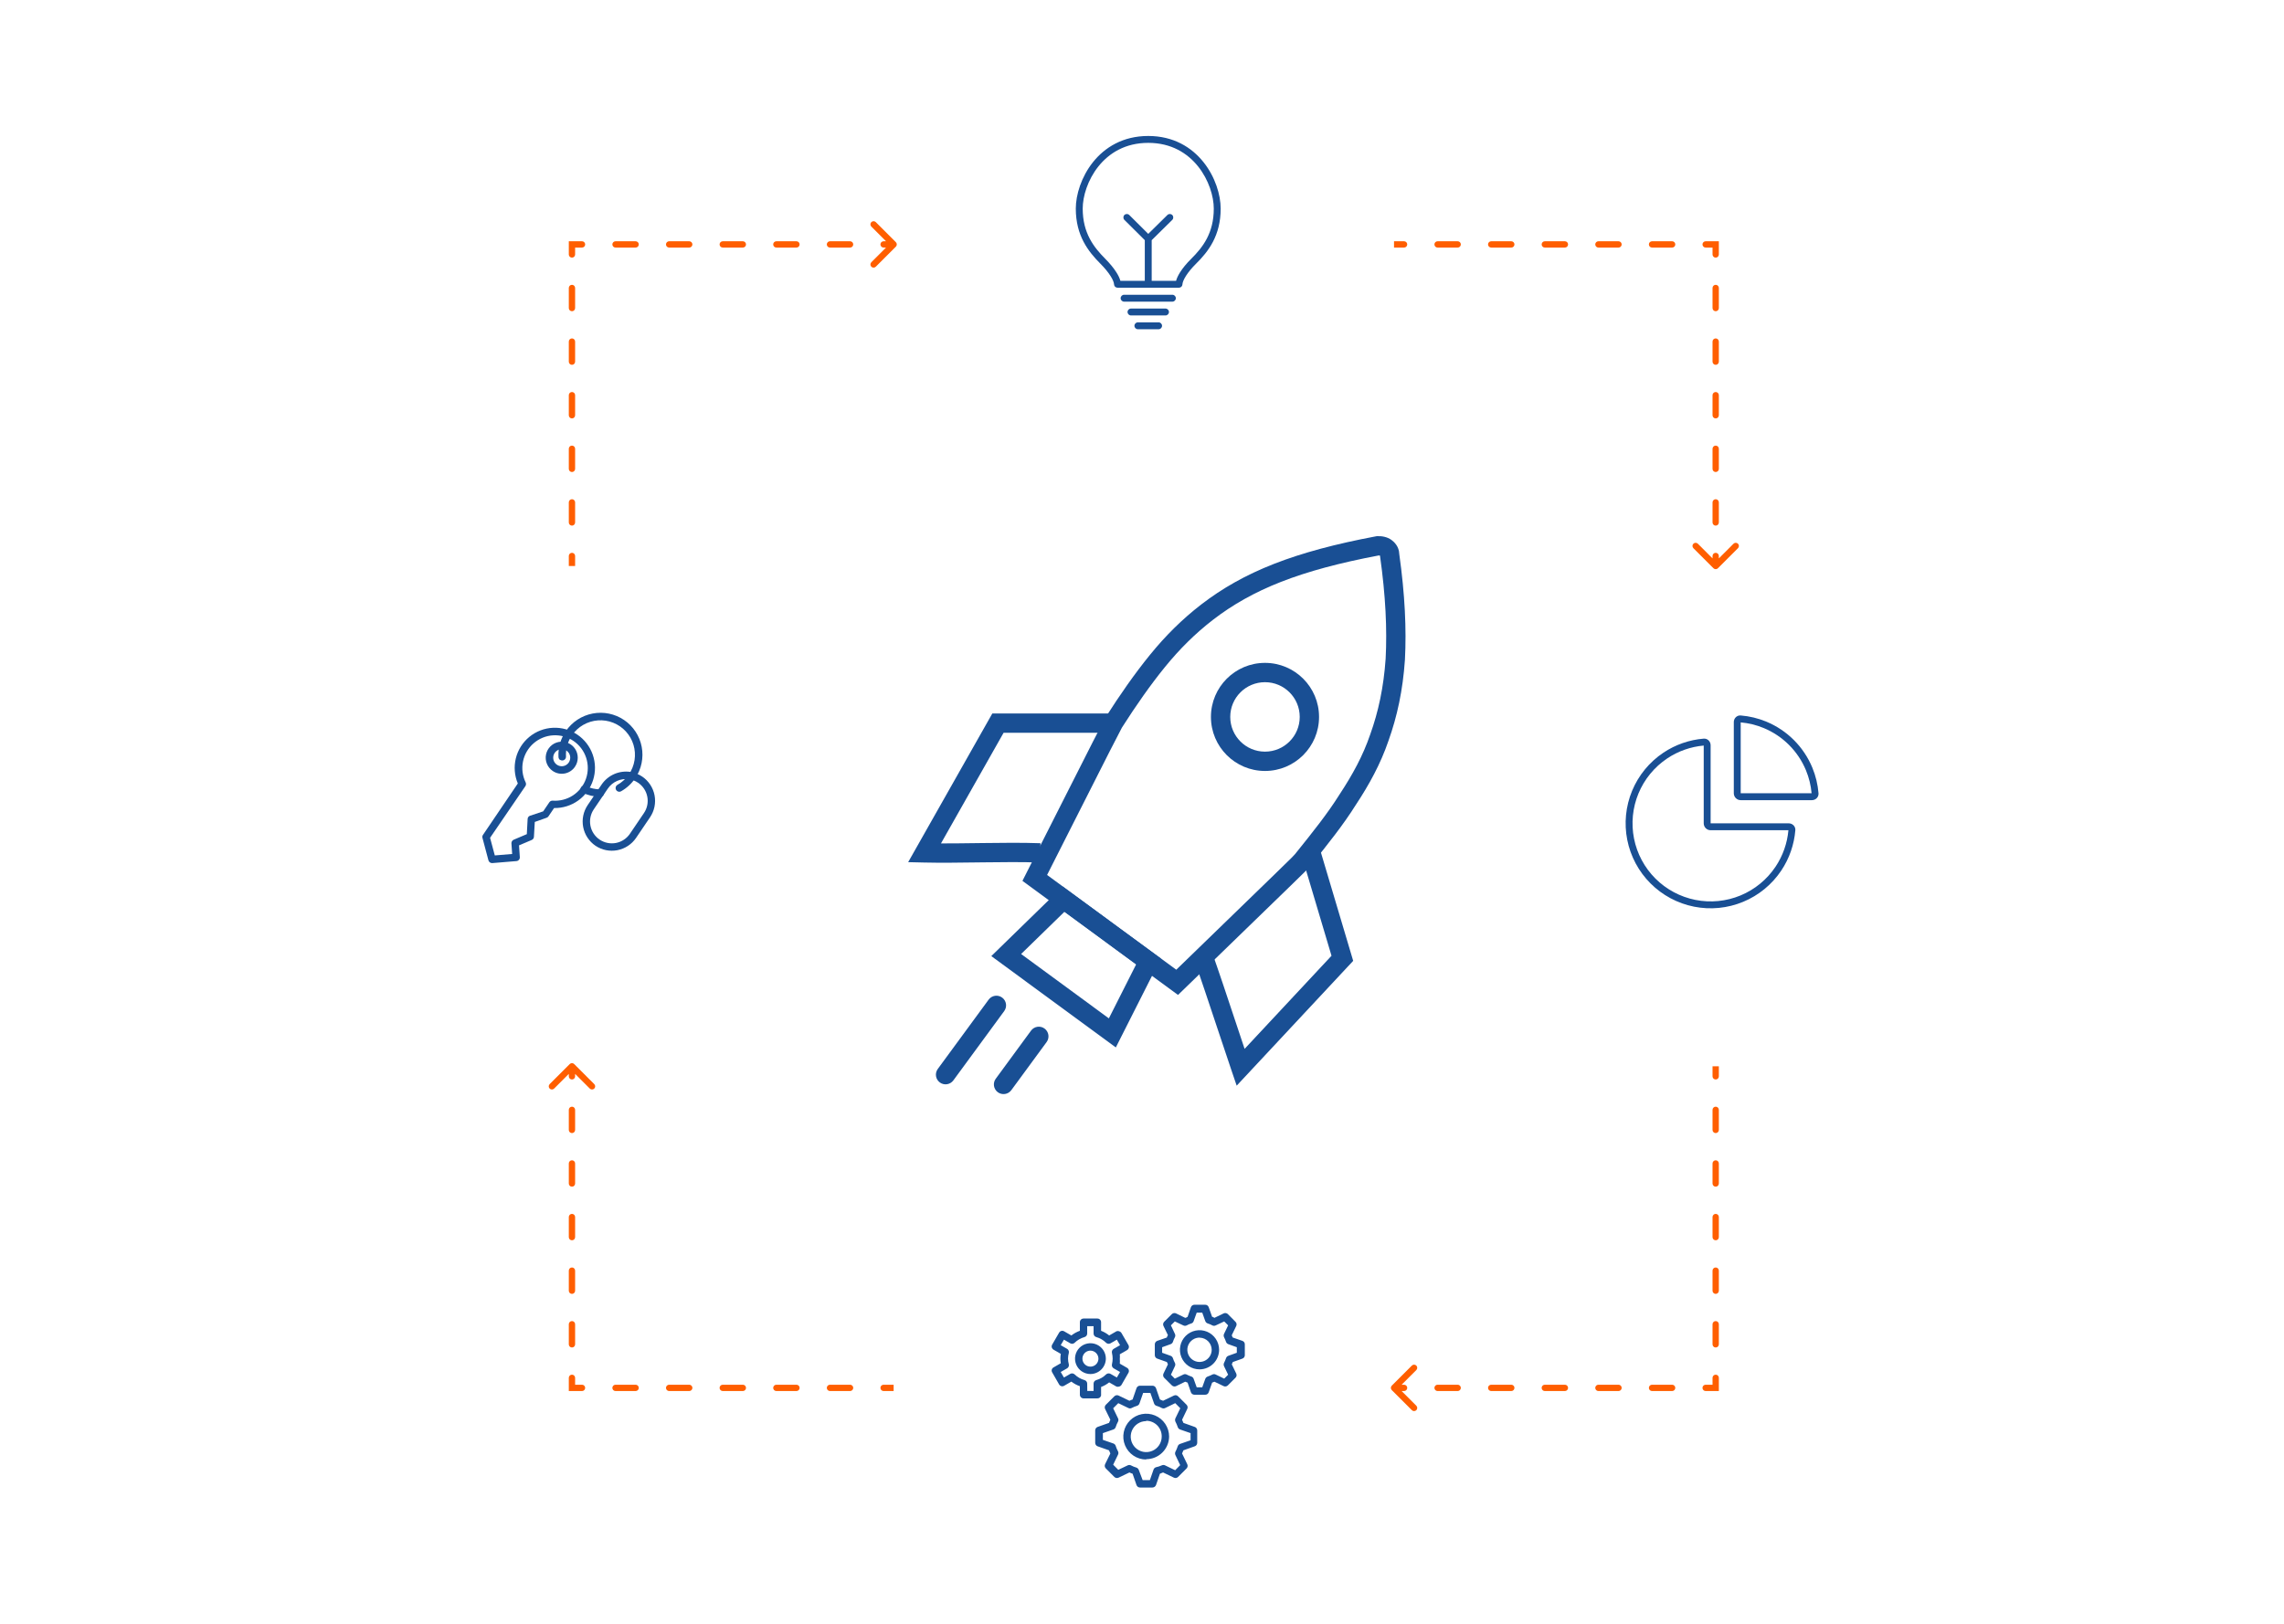 <?xml version="1.0" encoding="UTF-8"?> <svg xmlns="http://www.w3.org/2000/svg" width="225" height="160" viewBox="0 0 225 160" fill="none"><g clip-path="url(#clip0_8543_29209)"><path fill-rule="evenodd" clip-rule="evenodd" d="M104.684 87.355L114.348 94.445L109.922 103.208L97.655 94.209L104.684 87.355ZM104.858 89.843L100.591 94.003L109.236 100.345L111.923 95.026L104.858 89.843Z" fill="#194F94"></path><path fill-rule="evenodd" clip-rule="evenodd" d="M135.67 52.831C136.104 52.808 136.656 52.895 137.078 53.205C137.356 53.408 137.822 53.859 137.841 54.571C138.408 58.622 138.557 61.992 138.402 64.999L138.401 65.014C138.197 68.014 137.635 70.605 136.781 72.99C135.997 75.285 134.878 77.314 133.563 79.307C132.323 81.287 130.794 83.192 129.199 85.178L129.036 85.381L129.012 85.411L128.582 85.865L127.023 87.389L127.02 87.391L116.048 98.036L100.723 86.794L107.626 73.158L108.87 70.746L108.894 70.709C110.34 68.442 111.775 66.383 113.285 64.525C114.807 62.652 116.451 61.018 118.339 59.559C120.399 57.972 122.707 56.655 125.51 55.558C128.307 54.464 131.588 53.59 135.545 52.846L135.607 52.835L135.67 52.831ZM127.694 84.013C129.315 81.994 130.78 80.168 131.955 78.288L131.968 78.268C133.234 76.35 134.267 74.466 134.982 72.369L134.987 72.355C135.781 70.141 136.308 67.723 136.502 64.893C136.65 62.013 136.507 58.748 135.947 54.771L135.944 54.745C135.909 54.737 135.866 54.732 135.821 54.731C131.97 55.458 128.837 56.3 126.204 57.33C123.56 58.365 121.411 59.594 119.502 61.065M127.694 84.013L127.577 84.159L127.226 84.53L125.695 86.025L125.693 86.028L115.877 95.55L103.15 86.214L109.317 74.031L109.32 74.024L110.521 71.696C111.934 69.482 113.32 67.5 114.762 65.725C116.199 63.956 117.739 62.427 119.502 61.065" fill="#194F94"></path><path fill-rule="evenodd" clip-rule="evenodd" d="M131.169 94.176L128.177 84.125L130.001 83.582L133.304 94.677L121.827 106.975L121.315 105.472C120.886 104.215 120.408 102.774 119.914 101.287C119.111 98.872 118.27 96.338 117.543 94.289L119.336 93.653C120.067 95.714 120.924 98.291 121.732 100.725C122.033 101.631 122.328 102.518 122.607 103.35L131.169 94.176Z" fill="#194F94"></path><path fill-rule="evenodd" clip-rule="evenodd" d="M98.864 72.206L109.524 72.204L109.524 70.301L97.754 70.303L89.465 84.952L91.053 84.989C92.664 85.027 94.481 85.003 96.297 84.978C96.451 84.976 96.605 84.974 96.759 84.972C98.739 84.946 100.701 84.927 102.43 84.989L102.499 83.087C100.715 83.023 98.708 83.044 96.734 83.07C96.583 83.072 96.431 83.074 96.28 83.076C95.049 83.092 93.837 83.108 92.696 83.106L98.864 72.206Z" fill="#194F94"></path><path fill-rule="evenodd" clip-rule="evenodd" d="M98.722 98.295C99.146 98.606 99.237 99.201 98.927 99.625L93.916 106.456C93.605 106.879 93.01 106.971 92.586 106.66C92.162 106.349 92.071 105.754 92.381 105.33L97.392 98.499C97.703 98.076 98.298 97.984 98.722 98.295Z" fill="#194F94"></path><path fill-rule="evenodd" clip-rule="evenodd" d="M102.899 101.348C103.323 101.659 103.415 102.254 103.104 102.678L99.627 107.417C99.316 107.841 98.721 107.933 98.297 107.622C97.874 107.311 97.782 106.716 98.093 106.292L101.569 101.553C101.88 101.129 102.476 101.037 102.899 101.348Z" fill="#194F94"></path><path fill-rule="evenodd" clip-rule="evenodd" d="M124.616 74.063C126.506 74.063 128.038 72.531 128.038 70.641C128.038 68.751 126.506 67.219 124.616 67.219C122.726 67.219 121.193 68.751 121.193 70.641C121.193 72.531 122.726 74.063 124.616 74.063ZM124.616 75.966C127.556 75.966 129.941 73.582 129.941 70.641C129.941 67.7 127.556 65.316 124.616 65.316C121.675 65.316 119.291 67.7 119.291 70.641C119.291 73.582 121.675 75.966 124.616 75.966Z" fill="#194F94"></path><path d="M168.795 55.992C168.917 56.113 169.113 56.113 169.235 55.992L171.212 54.015C171.333 53.894 171.333 53.697 171.212 53.575C171.091 53.454 170.894 53.454 170.773 53.575L169.015 55.333L167.258 53.575C167.136 53.454 166.94 53.454 166.818 53.575C166.697 53.697 166.697 53.894 166.818 54.015L168.795 55.992ZM169.015 24.084L169.326 24.084L169.326 23.773L169.015 23.773L169.015 24.084ZM169.326 54.782C169.326 54.61 169.187 54.471 169.015 54.471C168.844 54.471 168.704 54.61 168.704 54.782L169.326 54.782ZM168.704 51.481C168.704 51.653 168.844 51.792 169.015 51.792C169.187 51.792 169.326 51.653 169.326 51.481L168.704 51.481ZM169.326 49.501C169.326 49.329 169.187 49.19 169.015 49.19C168.844 49.19 168.704 49.329 168.704 49.501L169.326 49.501ZM168.704 46.2C168.704 46.371 168.844 46.51 169.015 46.51C169.187 46.51 169.326 46.371 169.326 46.2L168.704 46.2ZM169.326 44.219C169.326 44.047 169.187 43.908 169.015 43.908C168.844 43.908 168.704 44.047 168.704 44.219L169.326 44.219ZM168.704 40.918C168.704 41.09 168.844 41.229 169.015 41.229C169.187 41.229 169.326 41.09 169.326 40.918L168.704 40.918ZM169.326 38.938C169.326 38.766 169.187 38.627 169.015 38.627C168.844 38.627 168.704 38.766 168.704 38.938L169.326 38.938ZM168.704 35.637C168.704 35.808 168.844 35.947 169.015 35.947C169.187 35.947 169.326 35.808 169.326 35.637L168.704 35.637ZM169.326 33.656C169.326 33.485 169.187 33.346 169.015 33.346C168.844 33.346 168.704 33.485 168.704 33.656L169.326 33.656ZM168.704 30.355C168.704 30.527 168.844 30.666 169.015 30.666C169.187 30.666 169.326 30.527 169.326 30.355L168.704 30.355ZM169.326 28.375C169.326 28.203 169.187 28.064 169.015 28.064C168.844 28.064 168.704 28.203 168.704 28.375L169.326 28.375ZM168.704 25.074C168.704 25.246 168.844 25.385 169.015 25.385C169.187 25.385 169.326 25.246 169.326 25.074L168.704 25.074ZM168.025 23.773C167.853 23.773 167.714 23.912 167.714 24.084C167.714 24.255 167.853 24.394 168.025 24.394L168.025 23.773ZM164.724 24.394C164.896 24.394 165.035 24.255 165.035 24.084C165.035 23.912 164.896 23.773 164.724 23.773L164.724 24.394ZM162.743 23.773C162.572 23.773 162.433 23.912 162.433 24.084C162.433 24.255 162.572 24.394 162.743 24.394L162.743 23.773ZM159.443 24.394C159.614 24.394 159.753 24.255 159.753 24.084C159.753 23.912 159.614 23.773 159.443 23.773L159.443 24.394ZM157.462 23.773C157.29 23.773 157.151 23.912 157.151 24.084C157.151 24.255 157.29 24.394 157.462 24.394L157.462 23.773ZM154.161 24.394C154.333 24.394 154.472 24.255 154.472 24.084C154.472 23.912 154.333 23.773 154.161 23.773L154.161 24.394ZM152.181 23.773C152.009 23.773 151.87 23.912 151.87 24.084C151.87 24.255 152.009 24.394 152.181 24.394L152.181 23.773ZM148.88 24.394C149.051 24.394 149.19 24.255 149.19 24.084C149.19 23.912 149.051 23.773 148.88 23.773L148.88 24.394ZM146.899 23.773C146.728 23.773 146.589 23.912 146.589 24.084C146.589 24.255 146.728 24.394 146.899 24.394L146.899 23.773ZM143.598 24.394C143.77 24.394 143.909 24.255 143.909 24.084C143.909 23.912 143.77 23.773 143.598 23.773L143.598 24.394ZM141.618 23.773C141.446 23.773 141.307 23.912 141.307 24.084C141.307 24.255 141.446 24.394 141.618 24.394L141.618 23.773ZM138.317 24.394C138.488 24.394 138.628 24.255 138.628 24.084C138.628 23.912 138.488 23.773 138.317 23.773L138.317 24.394ZM169.326 55.772L169.326 54.782L168.704 54.782L168.704 55.772L169.326 55.772ZM169.326 51.481L169.326 49.501L168.704 49.501L168.704 51.481L169.326 51.481ZM169.326 46.2L169.326 44.219L168.704 44.219L168.704 46.2L169.326 46.2ZM169.326 40.918L169.326 38.938L168.704 38.938L168.704 40.918L169.326 40.918ZM169.326 35.637L169.326 33.656L168.704 33.656L168.704 35.637L169.326 35.637ZM169.326 30.355L169.326 28.375L168.704 28.375L168.704 30.355L169.326 30.355ZM169.326 25.074L169.326 24.084L168.704 24.084L168.704 25.074L169.326 25.074ZM169.015 23.773L168.025 23.773L168.025 24.394L169.015 24.394L169.015 23.773ZM164.724 23.773L162.743 23.773L162.743 24.394L164.724 24.394L164.724 23.773ZM159.443 23.773L157.462 23.773L157.462 24.394L159.443 24.394L159.443 23.773ZM154.161 23.773L152.181 23.773L152.181 24.394L154.161 24.394L154.161 23.773ZM148.88 23.773L146.899 23.773L146.899 24.394L148.88 24.394L148.88 23.773ZM143.598 23.773L141.618 23.773L141.618 24.394L143.598 24.394L143.598 23.773ZM138.317 23.773L137.327 23.773L137.327 24.394L138.317 24.394L138.317 23.773Z" fill="#FF5E00"></path><path d="M137.107 136.534C136.986 136.656 136.986 136.852 137.107 136.974L139.084 138.951C139.205 139.072 139.402 139.072 139.523 138.951C139.645 138.83 139.645 138.633 139.523 138.512L137.766 136.754L139.523 134.997C139.645 134.875 139.645 134.679 139.523 134.557C139.402 134.436 139.205 134.436 139.084 134.557L137.107 136.534ZM169.015 136.754V137.065H169.326V136.754H169.015ZM138.317 137.065C138.489 137.065 138.628 136.926 138.628 136.754C138.628 136.583 138.489 136.443 138.317 136.443V137.065ZM141.618 136.443C141.446 136.443 141.307 136.583 141.307 136.754C141.307 136.926 141.446 137.065 141.618 137.065V136.443ZM143.598 137.065C143.77 137.065 143.909 136.926 143.909 136.754C143.909 136.583 143.77 136.443 143.598 136.443V137.065ZM146.899 136.443C146.728 136.443 146.589 136.583 146.589 136.754C146.589 136.926 146.728 137.065 146.899 137.065V136.443ZM148.88 137.065C149.051 137.065 149.19 136.926 149.19 136.754C149.19 136.583 149.051 136.443 148.88 136.443V137.065ZM152.181 136.443C152.009 136.443 151.87 136.583 151.87 136.754C151.87 136.926 152.009 137.065 152.181 137.065V136.443ZM154.161 137.065C154.333 137.065 154.472 136.926 154.472 136.754C154.472 136.583 154.333 136.443 154.161 136.443V137.065ZM157.462 136.443C157.29 136.443 157.151 136.583 157.151 136.754C157.151 136.926 157.29 137.065 157.462 137.065V136.443ZM159.443 137.065C159.614 137.065 159.753 136.926 159.753 136.754C159.753 136.583 159.614 136.443 159.443 136.443V137.065ZM162.743 136.443C162.572 136.443 162.433 136.583 162.433 136.754C162.433 136.926 162.572 137.065 162.743 137.065V136.443ZM164.724 137.065C164.896 137.065 165.035 136.926 165.035 136.754C165.035 136.583 164.896 136.443 164.724 136.443V137.065ZM168.025 136.443C167.853 136.443 167.714 136.583 167.714 136.754C167.714 136.926 167.853 137.065 168.025 137.065V136.443ZM169.326 135.764C169.326 135.592 169.187 135.453 169.015 135.453C168.844 135.453 168.704 135.592 168.704 135.764H169.326ZM168.704 132.463C168.704 132.635 168.844 132.774 169.015 132.774C169.187 132.774 169.326 132.635 169.326 132.463H168.704ZM169.326 130.482C169.326 130.311 169.187 130.172 169.015 130.172C168.844 130.172 168.704 130.311 168.704 130.482H169.326ZM168.704 127.182C168.704 127.353 168.844 127.492 169.015 127.492C169.187 127.492 169.326 127.353 169.326 127.182H168.704ZM169.326 125.201C169.326 125.029 169.187 124.89 169.015 124.89C168.844 124.89 168.704 125.029 168.704 125.201H169.326ZM168.704 121.9C168.704 122.072 168.844 122.211 169.015 122.211C169.187 122.211 169.326 122.072 169.326 121.9H168.704ZM169.326 119.92C169.326 119.748 169.187 119.609 169.015 119.609C168.844 119.609 168.704 119.748 168.704 119.92H169.326ZM168.704 116.619C168.704 116.79 168.844 116.929 169.015 116.929C169.187 116.929 169.326 116.79 169.326 116.619H168.704ZM169.326 114.638C169.326 114.467 169.187 114.328 169.015 114.328C168.844 114.328 168.704 114.467 168.704 114.638H169.326ZM168.704 111.337C168.704 111.509 168.844 111.648 169.015 111.648C169.187 111.648 169.326 111.509 169.326 111.337H168.704ZM169.326 109.357C169.326 109.185 169.187 109.046 169.015 109.046C168.844 109.046 168.704 109.185 168.704 109.357H169.326ZM168.704 106.056C168.704 106.228 168.844 106.367 169.015 106.367C169.187 106.367 169.326 106.228 169.326 106.056H168.704ZM137.327 137.065H138.317V136.443H137.327V137.065ZM141.618 137.065H143.598V136.443H141.618V137.065ZM146.899 137.065H148.88V136.443H146.899V137.065ZM152.181 137.065H154.161V136.443H152.181V137.065ZM157.462 137.065H159.443V136.443H157.462V137.065ZM162.743 137.065H164.724V136.443H162.743V137.065ZM168.025 137.065H169.015V136.443H168.025V137.065ZM169.326 136.754V135.764H168.704V136.754H169.326ZM169.326 132.463V130.482H168.704V132.463H169.326ZM169.326 127.182V125.201H168.704V127.182H169.326ZM169.326 121.9V119.92H168.704V121.9H169.326ZM169.326 116.619V114.638H168.704V116.619H169.326ZM169.326 111.337V109.357H168.704V111.337H169.326ZM169.326 106.056V105.066H168.704V106.056H169.326Z" fill="#FF5E00"></path><path d="M56.564 104.846C56.443 104.725 56.246 104.725 56.125 104.846L54.148 106.823C54.027 106.944 54.027 107.141 54.148 107.262C54.269 107.384 54.466 107.384 54.587 107.262L56.345 105.505L58.102 107.262C58.224 107.384 58.42 107.384 58.541 107.262C58.663 107.141 58.663 106.944 58.541 106.823L56.564 104.846ZM56.345 136.754L56.034 136.754L56.034 137.065L56.345 137.065L56.345 136.754ZM56.034 106.056C56.034 106.228 56.173 106.367 56.345 106.367C56.516 106.367 56.655 106.228 56.655 106.056L56.034 106.056ZM56.655 109.357C56.655 109.185 56.516 109.046 56.345 109.046C56.173 109.046 56.034 109.185 56.034 109.357L56.655 109.357ZM56.034 111.337C56.034 111.509 56.173 111.648 56.345 111.648C56.516 111.648 56.655 111.509 56.655 111.337L56.034 111.337ZM56.655 114.638C56.655 114.467 56.516 114.328 56.345 114.328C56.173 114.328 56.034 114.467 56.034 114.638L56.655 114.638ZM56.034 116.619C56.034 116.79 56.173 116.929 56.345 116.929C56.516 116.929 56.655 116.79 56.655 116.619L56.034 116.619ZM56.655 119.92C56.655 119.748 56.516 119.609 56.345 119.609C56.173 119.609 56.034 119.748 56.034 119.92L56.655 119.92ZM56.034 121.9C56.034 122.072 56.173 122.211 56.345 122.211C56.516 122.211 56.655 122.072 56.655 121.9L56.034 121.9ZM56.655 125.201C56.655 125.029 56.516 124.89 56.345 124.89C56.173 124.89 56.034 125.029 56.034 125.201L56.655 125.201ZM56.034 127.182C56.034 127.353 56.173 127.492 56.345 127.492C56.516 127.492 56.655 127.353 56.655 127.182L56.034 127.182ZM56.655 130.482C56.655 130.311 56.516 130.172 56.345 130.172C56.173 130.172 56.034 130.311 56.034 130.482L56.655 130.482ZM56.034 132.463C56.034 132.635 56.173 132.774 56.345 132.774C56.516 132.774 56.655 132.635 56.655 132.463L56.034 132.463ZM56.655 135.764C56.655 135.592 56.516 135.453 56.345 135.453C56.173 135.453 56.034 135.592 56.034 135.764L56.655 135.764ZM57.335 137.065C57.507 137.065 57.646 136.926 57.646 136.754C57.646 136.583 57.507 136.443 57.335 136.443L57.335 137.065ZM60.636 136.443C60.464 136.443 60.325 136.583 60.325 136.754C60.325 136.926 60.464 137.065 60.636 137.065L60.636 136.443ZM62.616 137.065C62.788 137.065 62.927 136.926 62.927 136.754C62.927 136.583 62.788 136.443 62.616 136.443L62.616 137.065ZM65.917 136.443C65.746 136.443 65.607 136.583 65.607 136.754C65.607 136.926 65.746 137.065 65.917 137.065L65.917 136.443ZM67.898 137.065C68.069 137.065 68.209 136.926 68.209 136.754C68.209 136.583 68.069 136.443 67.898 136.443L67.898 137.065ZM71.199 136.443C71.027 136.443 70.888 136.583 70.888 136.754C70.888 136.926 71.027 137.065 71.199 137.065L71.199 136.443ZM73.179 137.065C73.351 137.065 73.49 136.926 73.49 136.754C73.49 136.583 73.351 136.443 73.179 136.443L73.179 137.065ZM76.48 136.443C76.308 136.443 76.169 136.583 76.169 136.754C76.169 136.926 76.308 137.065 76.48 137.065L76.48 136.443ZM78.461 137.065C78.632 137.065 78.771 136.926 78.771 136.754C78.771 136.583 78.632 136.443 78.461 136.443L78.461 137.065ZM81.761 136.443C81.59 136.443 81.451 136.583 81.451 136.754C81.451 136.926 81.59 137.065 81.761 137.065L81.761 136.443ZM83.742 137.065C83.914 137.065 84.053 136.926 84.053 136.754C84.053 136.583 83.914 136.443 83.742 136.443L83.742 137.065ZM87.043 136.443C86.871 136.443 86.732 136.583 86.732 136.754C86.732 136.926 86.871 137.065 87.043 137.065L87.043 136.443ZM56.034 105.066L56.034 106.056L56.655 106.056L56.655 105.066L56.034 105.066ZM56.034 109.357L56.034 111.337L56.655 111.337L56.655 109.357L56.034 109.357ZM56.034 114.638L56.034 116.619L56.655 116.619L56.655 114.638L56.034 114.638ZM56.034 119.92L56.034 121.9L56.655 121.9L56.655 119.92L56.034 119.92ZM56.034 125.201L56.034 127.182L56.655 127.182L56.655 125.201L56.034 125.201ZM56.034 130.482L56.034 132.463L56.655 132.463L56.655 130.482L56.034 130.482ZM56.034 135.764L56.034 136.754L56.655 136.754L56.655 135.764L56.034 135.764ZM56.345 137.065L57.335 137.065L57.335 136.443L56.345 136.443L56.345 137.065ZM60.636 137.065L62.616 137.065L62.616 136.443L60.636 136.443L60.636 137.065ZM65.917 137.065L67.898 137.065L67.898 136.443L65.917 136.443L65.917 137.065ZM71.199 137.065L73.179 137.065L73.179 136.443L71.199 136.443L71.199 137.065ZM76.48 137.065L78.461 137.065L78.461 136.443L76.48 136.443L76.48 137.065ZM81.761 137.065L83.742 137.065L83.742 136.443L81.761 136.443L81.761 137.065ZM87.043 137.065L88.033 137.065L88.033 136.443L87.043 136.443L87.043 137.065Z" fill="#FF5E00"></path><path d="M88.253 24.303C88.374 24.182 88.374 23.985 88.253 23.864L86.276 21.887C86.154 21.766 85.958 21.766 85.836 21.887C85.715 22.008 85.715 22.205 85.836 22.326L87.594 24.084L85.836 25.841C85.715 25.962 85.715 26.159 85.836 26.28C85.958 26.402 86.154 26.402 86.276 26.28L88.253 24.303ZM56.345 24.084L56.345 23.773L56.034 23.773L56.034 24.084L56.345 24.084ZM87.043 23.773C86.871 23.773 86.732 23.912 86.732 24.084C86.732 24.255 86.871 24.394 87.043 24.394L87.043 23.773ZM83.742 24.394C83.914 24.394 84.053 24.255 84.053 24.084C84.053 23.912 83.914 23.773 83.742 23.773L83.742 24.394ZM81.761 23.773C81.59 23.773 81.451 23.912 81.451 24.084C81.451 24.255 81.59 24.394 81.761 24.394L81.761 23.773ZM78.461 24.394C78.632 24.394 78.771 24.255 78.771 24.084C78.771 23.912 78.632 23.773 78.461 23.773L78.461 24.394ZM76.48 23.773C76.308 23.773 76.169 23.912 76.169 24.084C76.169 24.255 76.308 24.394 76.48 24.394L76.48 23.773ZM73.179 24.394C73.351 24.394 73.49 24.255 73.49 24.084C73.49 23.912 73.351 23.773 73.179 23.773L73.179 24.394ZM71.199 23.773C71.027 23.773 70.888 23.912 70.888 24.084C70.888 24.255 71.027 24.394 71.199 24.394L71.199 23.773ZM67.898 24.394C68.069 24.394 68.209 24.255 68.209 24.084C68.209 23.912 68.069 23.773 67.898 23.773L67.898 24.394ZM65.917 23.773C65.746 23.773 65.607 23.912 65.607 24.084C65.607 24.255 65.746 24.394 65.917 24.394L65.917 23.773ZM62.616 24.394C62.788 24.394 62.927 24.255 62.927 24.084C62.927 23.912 62.788 23.773 62.616 23.773L62.616 24.394ZM60.636 23.773C60.464 23.773 60.325 23.912 60.325 24.084C60.325 24.255 60.464 24.394 60.636 24.394L60.636 23.773ZM57.335 24.394C57.507 24.394 57.646 24.255 57.646 24.084C57.646 23.912 57.507 23.773 57.335 23.773L57.335 24.394ZM56.034 25.074C56.034 25.246 56.173 25.385 56.345 25.385C56.516 25.385 56.655 25.246 56.655 25.074L56.034 25.074ZM56.655 28.375C56.655 28.203 56.516 28.064 56.345 28.064C56.173 28.064 56.034 28.203 56.034 28.375L56.655 28.375ZM56.034 30.355C56.034 30.527 56.173 30.666 56.345 30.666C56.516 30.666 56.655 30.527 56.655 30.355L56.034 30.355ZM56.655 33.656C56.655 33.485 56.516 33.346 56.345 33.346C56.173 33.346 56.034 33.485 56.034 33.656L56.655 33.656ZM56.034 35.637C56.034 35.808 56.173 35.947 56.345 35.947C56.516 35.947 56.655 35.808 56.655 35.637L56.034 35.637ZM56.655 38.938C56.655 38.766 56.516 38.627 56.345 38.627C56.173 38.627 56.034 38.766 56.034 38.938L56.655 38.938ZM56.034 40.918C56.034 41.09 56.173 41.229 56.345 41.229C56.516 41.229 56.655 41.09 56.655 40.918L56.034 40.918ZM56.655 44.219C56.655 44.048 56.516 43.908 56.345 43.908C56.173 43.908 56.034 44.048 56.034 44.219L56.655 44.219ZM56.034 46.2C56.034 46.371 56.173 46.51 56.345 46.51C56.516 46.51 56.655 46.371 56.655 46.2L56.034 46.2ZM56.655 49.501C56.655 49.329 56.516 49.19 56.345 49.19C56.173 49.19 56.034 49.329 56.034 49.501L56.655 49.501ZM56.034 51.481C56.034 51.653 56.173 51.792 56.345 51.792C56.516 51.792 56.655 51.653 56.655 51.481L56.034 51.481ZM56.655 54.782C56.655 54.61 56.516 54.471 56.345 54.471C56.173 54.471 56.034 54.61 56.034 54.782L56.655 54.782ZM88.033 23.773L87.043 23.773L87.043 24.394L88.033 24.394L88.033 23.773ZM83.742 23.773L81.761 23.773L81.761 24.394L83.742 24.394L83.742 23.773ZM78.461 23.773L76.48 23.773L76.48 24.394L78.461 24.394L78.461 23.773ZM73.179 23.773L71.199 23.773L71.199 24.394L73.179 24.394L73.179 23.773ZM67.898 23.773L65.917 23.773L65.917 24.394L67.898 24.394L67.898 23.773ZM62.616 23.773L60.636 23.773L60.636 24.394L62.616 24.394L62.616 23.773ZM57.335 23.773L56.345 23.773L56.345 24.394L57.335 24.394L57.335 23.773ZM56.034 24.084L56.034 25.074L56.655 25.074L56.655 24.084L56.034 24.084ZM56.034 28.375L56.034 30.355L56.655 30.355L56.655 28.375L56.034 28.375ZM56.034 33.656L56.034 35.637L56.655 35.637L56.655 33.656L56.034 33.656ZM56.034 38.938L56.034 40.918L56.655 40.918L56.655 38.938L56.034 38.938ZM56.034 44.219L56.034 46.2L56.655 46.2L56.655 44.219L56.034 44.219ZM56.034 49.501L56.034 51.481L56.655 51.481L56.655 49.501L56.034 49.501ZM56.034 54.782L56.034 55.772L56.655 55.772L56.655 54.782L56.034 54.782Z" fill="#FF5E00"></path><g filter="url(#filter0_d_8543_29209)"><circle cx="113" cy="22.458" r="19.458" fill="white"></circle></g><path fill-rule="evenodd" clip-rule="evenodd" d="M108.2 16.404C107.143 17.731 106.659 19.36 106.659 20.554C106.659 22.966 107.746 24.36 108.893 25.513C109.334 25.956 109.704 26.407 109.969 26.822C110.152 27.108 110.297 27.398 110.372 27.669H112.775V23.664L110.766 21.667C110.633 21.534 110.633 21.319 110.765 21.186C110.897 21.053 111.113 21.052 111.246 21.185L113.116 23.044L115.002 21.184C115.136 21.052 115.351 21.054 115.483 21.187C115.615 21.321 115.613 21.536 115.48 21.668L113.455 23.665V27.669H115.857C115.931 27.398 116.075 27.107 116.257 26.82C116.522 26.404 116.892 25.953 117.338 25.511C118.499 24.361 119.571 22.967 119.571 20.554C119.571 19.36 119.087 17.731 118.03 16.404C116.982 15.089 115.376 14.077 113.115 14.077C110.853 14.077 109.248 15.089 108.2 16.404ZM107.668 15.981C108.83 14.523 110.622 13.398 113.115 13.398C115.607 13.398 117.4 14.523 118.561 15.981C119.714 17.427 120.25 19.206 120.25 20.554C120.25 23.223 119.041 24.781 117.816 25.994C117.399 26.407 117.063 26.819 116.831 27.184C116.593 27.561 116.489 27.848 116.483 28.023C116.475 28.205 116.325 28.349 116.143 28.349H110.086C109.904 28.349 109.754 28.205 109.747 28.023C109.74 27.849 109.636 27.564 109.396 27.188C109.164 26.823 108.827 26.41 108.411 25.992C107.207 24.782 105.979 23.225 105.979 20.554C105.979 19.206 106.516 17.427 107.668 15.981Z" fill="#194F94"></path><path fill-rule="evenodd" clip-rule="evenodd" d="M110.396 29.383C110.396 29.196 110.549 29.044 110.736 29.044H115.493C115.681 29.044 115.833 29.196 115.833 29.383C115.833 29.571 115.681 29.723 115.493 29.723H110.736C110.549 29.723 110.396 29.571 110.396 29.383Z" fill="#194F94"></path><path fill-rule="evenodd" clip-rule="evenodd" d="M111.755 32.102C111.755 31.914 111.908 31.762 112.095 31.762H114.134C114.322 31.762 114.474 31.914 114.474 32.102C114.474 32.289 114.322 32.441 114.134 32.441H112.095C111.908 32.441 111.755 32.289 111.755 32.102Z" fill="#194F94"></path><path fill-rule="evenodd" clip-rule="evenodd" d="M111.076 30.742C111.076 30.555 111.228 30.403 111.416 30.403H114.814C115.002 30.403 115.154 30.555 115.154 30.742C115.154 30.93 115.002 31.082 114.814 31.082H111.416C111.228 31.082 111.076 30.93 111.076 30.742Z" fill="#194F94"></path><g filter="url(#filter1_d_8543_29209)"><circle cx="169.542" cy="79.87" r="19.458" fill="white"></circle></g><rect width="21.747" height="21.747" transform="translate(158.784 69.111)" fill="white"></rect><path fill-rule="evenodd" clip-rule="evenodd" d="M168.516 81.806C168.14 81.806 167.836 81.501 167.836 81.126V73.463C166.554 73.577 165.318 74.011 164.242 74.73C162.977 75.575 161.991 76.776 161.408 78.182C160.826 79.588 160.674 81.135 160.97 82.627C161.267 84.119 162 85.49 163.076 86.566C164.152 87.642 165.523 88.374 167.015 88.671C168.507 88.968 170.054 88.816 171.46 88.234C172.865 87.651 174.067 86.665 174.912 85.4C175.631 84.324 176.065 83.088 176.179 81.806H168.516ZM176.209 81.126C176.584 81.126 176.891 81.431 176.861 81.805C176.745 83.222 176.271 84.59 175.477 85.778C174.557 87.155 173.25 88.228 171.72 88.861C170.19 89.495 168.506 89.661 166.882 89.338C165.258 89.015 163.766 88.217 162.595 87.046C161.424 85.876 160.627 84.384 160.304 82.76C159.981 81.135 160.147 79.452 160.78 77.922C161.414 76.392 162.487 75.085 163.864 74.165C165.052 73.371 166.42 72.896 167.837 72.781C168.211 72.751 168.516 73.058 168.516 73.433V81.126H176.209Z" fill="#194F94"></path><path fill-rule="evenodd" clip-rule="evenodd" d="M171.479 71.18L171.479 78.163H178.462C178.393 77.386 178.206 76.622 177.907 75.899C177.52 74.965 176.953 74.117 176.239 73.403C175.525 72.689 174.677 72.122 173.743 71.735C173.02 71.436 172.256 71.249 171.479 71.18ZM171.478 70.498C171.104 70.467 170.799 70.774 170.799 71.15V78.163C170.799 78.538 171.104 78.843 171.479 78.843H178.492C178.868 78.843 179.175 78.538 179.144 78.164C179.074 77.297 178.869 76.445 178.535 75.639C178.114 74.623 177.497 73.7 176.72 72.922C175.942 72.145 175.019 71.528 174.003 71.107C173.197 70.773 172.345 70.568 171.478 70.498Z" fill="#194F94"></path><g filter="url(#filter2_d_8543_29209)"><circle cx="113" cy="137.282" r="19.458" fill="white"></circle></g><path d="M113.527 146.572H112.303C112.227 146.571 112.154 146.548 112.092 146.504C112.031 146.461 111.984 146.4 111.959 146.329L111.573 145.213C111.466 145.18 111.362 145.138 111.262 145.087L110.197 145.599C110.129 145.632 110.052 145.644 109.977 145.632C109.902 145.62 109.832 145.585 109.778 145.532L108.939 144.693C108.884 144.64 108.848 144.57 108.834 144.495C108.821 144.42 108.831 144.343 108.863 144.274L109.383 143.217L109.249 142.906L108.133 142.512C108.062 142.487 108 142.441 107.956 142.379C107.913 142.318 107.89 142.244 107.89 142.168V140.943C107.89 140.868 107.913 140.794 107.956 140.732C108 140.67 108.062 140.624 108.133 140.599L109.249 140.205L109.383 139.895L108.863 138.829C108.832 138.762 108.822 138.686 108.835 138.612C108.849 138.538 108.885 138.471 108.939 138.418L109.778 137.58C109.832 137.527 109.902 137.492 109.977 137.48C110.052 137.468 110.129 137.479 110.197 137.512L111.262 138.024C111.362 137.974 111.466 137.932 111.573 137.898L111.959 136.783C111.983 136.711 112.03 136.649 112.091 136.606C112.153 136.562 112.227 136.539 112.303 136.539H113.527C113.604 136.538 113.679 136.561 113.742 136.605C113.805 136.648 113.853 136.71 113.88 136.783L114.265 137.898C114.372 137.933 114.475 137.975 114.576 138.024L115.641 137.512C115.708 137.48 115.784 137.469 115.857 137.481C115.931 137.493 115.999 137.527 116.052 137.58L116.891 138.418C116.943 138.472 116.978 138.54 116.99 138.613C117.002 138.687 116.991 138.762 116.958 138.829L116.447 139.895L116.581 140.205L117.688 140.599C117.761 140.623 117.825 140.668 117.87 140.73C117.915 140.792 117.94 140.867 117.94 140.943V142.168C117.94 142.245 117.915 142.319 117.87 142.381C117.825 142.443 117.761 142.489 117.688 142.512L116.581 142.906L116.447 143.217L116.958 144.274C116.992 144.342 117.003 144.419 116.991 144.494C116.979 144.569 116.944 144.639 116.891 144.693L116.052 145.532C115.999 145.584 115.931 145.619 115.857 145.631C115.784 145.643 115.708 145.632 115.641 145.599L114.576 145.087C114.475 145.136 114.372 145.178 114.265 145.213L113.88 146.329C113.851 146.4 113.803 146.461 113.74 146.504C113.678 146.547 113.603 146.571 113.527 146.572ZM112.563 145.842H113.276L113.636 144.811C113.654 144.755 113.684 144.705 113.725 144.664C113.766 144.624 113.816 144.593 113.871 144.576C114.067 144.535 114.259 144.473 114.442 144.391C114.493 144.364 114.551 144.35 114.609 144.35C114.668 144.35 114.725 144.364 114.777 144.391L115.767 144.869L116.262 144.366L115.792 143.376C115.768 143.325 115.755 143.269 115.755 143.212C115.755 143.156 115.768 143.1 115.792 143.049C115.883 142.877 115.959 142.697 116.019 142.512C116.036 142.458 116.065 142.409 116.105 142.368C116.144 142.327 116.192 142.296 116.245 142.277L117.285 141.916V141.212L116.245 140.851C116.191 140.831 116.142 140.799 116.103 140.756C116.064 140.714 116.035 140.663 116.019 140.608C115.957 140.426 115.882 140.249 115.792 140.079C115.769 140.028 115.757 139.972 115.757 139.916C115.757 139.859 115.769 139.804 115.792 139.752L116.27 138.762L115.775 138.259L114.786 138.737C114.734 138.764 114.676 138.779 114.618 138.779C114.559 138.779 114.502 138.764 114.45 138.737C114.282 138.647 114.105 138.574 113.922 138.519C113.866 138.502 113.816 138.471 113.775 138.43C113.735 138.389 113.704 138.339 113.687 138.284L113.326 137.252H112.613L112.252 138.284C112.233 138.338 112.202 138.388 112.161 138.428C112.121 138.469 112.071 138.5 112.017 138.519C111.832 138.574 111.652 138.647 111.48 138.737C111.43 138.764 111.374 138.779 111.317 138.779C111.26 138.779 111.204 138.764 111.153 138.737L110.163 138.259L109.66 138.762L110.138 139.752C110.163 139.803 110.177 139.859 110.177 139.916C110.177 139.972 110.163 140.028 110.138 140.079C110.045 140.247 109.969 140.425 109.912 140.608C109.896 140.663 109.867 140.714 109.827 140.756C109.788 140.799 109.739 140.831 109.685 140.851L108.645 141.212V141.874L109.685 142.235C109.739 142.255 109.788 142.288 109.827 142.33C109.867 142.372 109.896 142.423 109.912 142.478C109.969 142.662 110.045 142.839 110.138 143.007C110.163 143.058 110.176 143.114 110.176 143.171C110.176 143.227 110.163 143.283 110.138 143.334L109.66 144.324L110.163 144.827L111.086 144.391C111.136 144.364 111.193 144.35 111.25 144.35C111.307 144.35 111.363 144.364 111.413 144.391C111.585 144.482 111.764 144.555 111.95 144.609C112.004 144.628 112.054 144.659 112.094 144.7C112.135 144.741 112.166 144.79 112.185 144.844L112.563 145.842ZM112.907 143.812C112.461 143.811 112.025 143.677 111.655 143.428C111.285 143.179 110.997 142.826 110.828 142.413C110.658 142.001 110.615 141.548 110.703 141.11C110.791 140.673 111.006 140.272 111.322 139.957C111.638 139.642 112.04 139.428 112.478 139.342C112.915 139.256 113.369 139.301 113.78 139.472C114.192 139.643 114.544 139.932 114.792 140.303C115.039 140.674 115.171 141.11 115.171 141.556C115.163 142.148 114.921 142.714 114.499 143.13C114.077 143.546 113.508 143.779 112.915 143.779L112.907 143.812ZM112.907 140.029C112.605 140.031 112.311 140.122 112.061 140.29C111.811 140.459 111.616 140.698 111.502 140.977C111.388 141.256 111.359 141.563 111.419 141.859C111.478 142.154 111.624 142.426 111.838 142.638C112.052 142.851 112.324 142.995 112.62 143.054C112.916 143.112 113.223 143.081 113.501 142.965C113.78 142.85 114.018 142.654 114.185 142.403C114.352 142.152 114.442 141.857 114.442 141.556C114.446 141.352 114.41 141.15 114.335 140.961C114.26 140.772 114.149 140.6 114.007 140.454C113.864 140.309 113.694 140.194 113.507 140.115C113.32 140.036 113.118 139.995 112.915 139.995L112.907 140.029Z" fill="#194F94"></path><path d="M118.728 137.429H117.663C117.587 137.429 117.513 137.406 117.452 137.362C117.39 137.319 117.344 137.257 117.319 137.185L116.992 136.237L116.757 136.145L115.859 136.581C115.79 136.614 115.713 136.624 115.638 136.61C115.563 136.597 115.493 136.56 115.44 136.506L114.685 135.759C114.632 135.705 114.597 135.635 114.585 135.56C114.573 135.485 114.584 135.408 114.618 135.34L115.054 134.434C115.012 134.358 114.987 134.283 114.953 134.207L114.005 133.872C113.934 133.847 113.872 133.801 113.828 133.739C113.785 133.677 113.762 133.603 113.762 133.528V132.462C113.763 132.387 113.786 132.314 113.83 132.252C113.873 132.191 113.935 132.144 114.005 132.119L114.953 131.791C114.953 131.716 115.012 131.632 115.054 131.557L114.618 130.659C114.584 130.591 114.573 130.514 114.585 130.439C114.597 130.364 114.632 130.294 114.685 130.24L115.44 129.485C115.494 129.432 115.564 129.397 115.639 129.385C115.714 129.373 115.791 129.384 115.859 129.417L116.757 129.854C116.832 129.854 116.916 129.787 116.992 129.753L117.319 128.805C117.345 128.734 117.391 128.673 117.453 128.63C117.514 128.586 117.588 128.562 117.663 128.562H118.728C118.804 128.561 118.878 128.584 118.939 128.628C119.001 128.672 119.048 128.734 119.072 128.805L119.408 129.753C119.483 129.753 119.559 129.812 119.634 129.854L120.54 129.417C120.609 129.384 120.685 129.373 120.761 129.385C120.836 129.397 120.905 129.432 120.96 129.485L121.706 130.24C121.762 130.292 121.799 130.361 121.813 130.437C121.826 130.512 121.815 130.59 121.782 130.659L121.346 131.557C121.346 131.632 121.413 131.716 121.438 131.791L122.386 132.119C122.457 132.143 122.519 132.19 122.563 132.251C122.606 132.313 122.63 132.387 122.629 132.462V133.528C122.631 133.604 122.608 133.678 122.564 133.74C122.521 133.802 122.458 133.848 122.386 133.872L121.446 134.207L121.346 134.434L121.782 135.34C121.815 135.409 121.826 135.486 121.813 135.562C121.799 135.637 121.762 135.706 121.706 135.759L120.96 136.506C120.906 136.56 120.837 136.597 120.762 136.61C120.687 136.624 120.609 136.614 120.54 136.581L119.634 136.145L119.408 136.237L119.072 137.185C119.049 137.257 119.003 137.32 118.941 137.364C118.879 137.408 118.804 137.43 118.728 137.429ZM117.889 136.699H118.435L118.737 135.86C118.758 135.806 118.791 135.758 118.833 135.719C118.875 135.68 118.925 135.651 118.98 135.633C119.135 135.58 119.287 135.515 119.433 135.44C119.483 135.413 119.539 135.399 119.596 135.399C119.654 135.399 119.71 135.413 119.76 135.44L120.599 135.843L120.985 135.457L120.582 134.618C120.558 134.567 120.545 134.511 120.545 134.455C120.545 134.398 120.558 134.342 120.582 134.291C120.657 134.145 120.722 133.994 120.775 133.838C120.791 133.783 120.82 133.732 120.859 133.69C120.899 133.647 120.947 133.615 121.002 133.595L121.84 133.293V132.748L121.002 132.446C120.948 132.427 120.9 132.395 120.861 132.355C120.822 132.314 120.792 132.265 120.775 132.211C120.722 132.055 120.657 131.904 120.582 131.758C120.558 131.707 120.545 131.651 120.545 131.594C120.545 131.538 120.558 131.482 120.582 131.431L120.985 130.592L120.599 130.206L119.76 130.6C119.709 130.625 119.653 130.638 119.596 130.638C119.54 130.638 119.484 130.625 119.433 130.6C119.29 130.518 119.138 130.454 118.98 130.407C118.925 130.39 118.875 130.361 118.833 130.322C118.791 130.282 118.758 130.234 118.737 130.181L118.435 129.342H117.889L117.587 130.181C117.569 130.235 117.539 130.283 117.498 130.323C117.457 130.362 117.407 130.391 117.353 130.407C117.194 130.454 117.042 130.518 116.9 130.6C116.849 130.625 116.793 130.638 116.736 130.638C116.679 130.638 116.623 130.625 116.572 130.6L115.734 130.206L115.348 130.592L115.742 131.431C115.767 131.482 115.78 131.538 115.78 131.594C115.78 131.651 115.767 131.707 115.742 131.758C115.664 131.902 115.599 132.054 115.549 132.211C115.532 132.265 115.502 132.314 115.463 132.355C115.424 132.395 115.376 132.427 115.322 132.446L114.484 132.748V133.293L115.322 133.595C115.377 133.615 115.425 133.647 115.465 133.69C115.504 133.732 115.533 133.783 115.549 133.838C115.599 133.995 115.664 134.147 115.742 134.291C115.767 134.342 115.78 134.398 115.78 134.455C115.78 134.512 115.767 134.567 115.742 134.618L115.348 135.457L115.734 135.843L116.572 135.44C116.623 135.413 116.679 135.399 116.736 135.399C116.793 135.399 116.849 135.413 116.9 135.44C117.046 135.515 117.197 135.58 117.353 135.633C117.407 135.649 117.457 135.678 117.498 135.718C117.539 135.757 117.569 135.806 117.587 135.86L117.889 136.699ZM118.166 134.929C117.785 134.929 117.412 134.816 117.094 134.604C116.777 134.392 116.53 134.09 116.384 133.738C116.238 133.385 116.199 132.997 116.274 132.623C116.348 132.249 116.532 131.905 116.802 131.635C117.072 131.365 117.416 131.181 117.79 131.107C118.164 131.033 118.552 131.071 118.905 131.217C119.257 131.363 119.558 131.61 119.77 131.927C119.982 132.245 120.096 132.618 120.096 132.999C120.096 133.505 119.897 133.991 119.542 134.352C119.188 134.713 118.706 134.92 118.2 134.929H118.166ZM118.166 131.8C117.929 131.8 117.697 131.87 117.5 132.002C117.303 132.134 117.149 132.321 117.058 132.54C116.967 132.759 116.943 133.001 116.99 133.233C117.036 133.466 117.15 133.68 117.318 133.848C117.486 134.015 117.7 134.13 117.932 134.176C118.165 134.222 118.406 134.198 118.625 134.108C118.844 134.017 119.032 133.863 119.164 133.666C119.295 133.469 119.366 133.237 119.366 132.999C119.364 132.688 119.241 132.39 119.024 132.168C118.806 131.946 118.511 131.817 118.2 131.808L118.166 131.8Z" fill="#194F94"></path><path d="M108.1 137.789H106.741C106.645 137.789 106.553 137.751 106.486 137.683C106.418 137.616 106.38 137.524 106.38 137.428V136.589C106.077 136.485 105.794 136.332 105.541 136.136L104.828 136.548C104.787 136.571 104.741 136.587 104.694 136.593C104.647 136.599 104.599 136.596 104.553 136.584C104.506 136.571 104.463 136.55 104.426 136.52C104.388 136.491 104.357 136.455 104.333 136.413L103.654 135.23C103.629 135.189 103.612 135.144 103.605 135.096C103.597 135.049 103.6 135 103.612 134.954C103.625 134.907 103.647 134.864 103.677 134.826C103.707 134.789 103.745 134.758 103.788 134.736L104.501 134.325C104.475 134.172 104.461 134.018 104.459 133.863C104.46 133.708 104.474 133.554 104.501 133.402L103.788 132.991C103.703 132.94 103.64 132.859 103.612 132.764C103.6 132.718 103.597 132.669 103.605 132.622C103.612 132.574 103.629 132.528 103.654 132.487L104.333 131.313C104.357 131.272 104.388 131.235 104.426 131.206C104.463 131.177 104.506 131.155 104.553 131.143C104.599 131.13 104.647 131.127 104.694 131.133C104.741 131.139 104.787 131.155 104.828 131.179L105.541 131.59C105.794 131.391 106.077 131.236 106.38 131.128V130.29C106.379 130.242 106.387 130.194 106.405 130.149C106.423 130.104 106.449 130.063 106.483 130.029C106.516 129.995 106.556 129.967 106.601 129.949C106.645 129.93 106.693 129.92 106.741 129.921H108.1C108.148 129.919 108.197 129.928 108.242 129.946C108.287 129.964 108.329 129.992 108.363 130.026C108.398 130.061 108.425 130.102 108.443 130.147C108.461 130.192 108.47 130.241 108.469 130.29V131.128C108.757 131.239 109.026 131.395 109.266 131.59L109.979 131.179C110.022 131.161 110.07 131.151 110.117 131.151C110.165 131.151 110.212 131.161 110.255 131.179C110.35 131.207 110.431 131.27 110.482 131.355L111.161 132.529C111.21 132.614 111.223 132.714 111.198 132.809C111.173 132.903 111.112 132.984 111.027 133.033L110.314 133.444C110.327 133.597 110.327 133.752 110.314 133.905C110.326 134.059 110.326 134.213 110.314 134.366L111.027 134.778C111.069 134.801 111.105 134.833 111.134 134.87C111.164 134.908 111.185 134.951 111.198 134.997C111.21 135.043 111.213 135.091 111.207 135.138C111.201 135.186 111.185 135.231 111.161 135.272L110.482 136.455C110.431 136.538 110.35 136.598 110.255 136.623C110.166 136.656 110.068 136.656 109.979 136.623L109.266 136.212C109.026 136.404 108.757 136.557 108.469 136.665V137.504C108.451 137.587 108.404 137.662 108.336 137.714C108.269 137.766 108.185 137.793 108.1 137.789ZM107.11 137.059H107.73V136.338C107.73 136.258 107.756 136.179 107.804 136.116C107.853 136.052 107.921 136.006 107.999 135.985C108.36 135.885 108.689 135.695 108.955 135.432C109.013 135.376 109.088 135.34 109.168 135.329C109.248 135.319 109.329 135.334 109.4 135.373L110.021 135.734L110.339 135.189L109.71 134.828C109.642 134.788 109.589 134.727 109.559 134.655C109.528 134.582 109.523 134.501 109.542 134.425C109.584 134.244 109.607 134.058 109.609 133.872C109.608 133.685 109.585 133.499 109.542 133.318C109.522 133.24 109.527 133.158 109.558 133.084C109.588 133.01 109.641 132.948 109.71 132.907L110.339 132.546L110.021 132.001L109.4 132.362C109.33 132.402 109.248 132.418 109.168 132.407C109.087 132.397 109.013 132.36 108.955 132.303C108.689 132.04 108.36 131.849 107.999 131.749C107.921 131.729 107.853 131.683 107.804 131.619C107.756 131.555 107.73 131.477 107.73 131.397V130.675H107.101V131.397C107.102 131.477 107.076 131.555 107.028 131.619C106.979 131.683 106.91 131.729 106.833 131.749C106.47 131.851 106.139 132.041 105.868 132.303C105.813 132.361 105.74 132.398 105.66 132.409C105.581 132.419 105.501 132.403 105.432 132.362L104.811 132.001L104.492 132.546L105.122 132.907C105.19 132.948 105.244 133.01 105.274 133.084C105.304 133.158 105.31 133.24 105.289 133.318C105.24 133.498 105.214 133.684 105.214 133.872C105.215 134.059 105.241 134.245 105.289 134.425C105.309 134.501 105.304 134.582 105.273 134.655C105.243 134.727 105.19 134.788 105.122 134.828L104.492 135.189L104.811 135.734L105.432 135.373C105.501 135.335 105.581 135.32 105.66 135.33C105.738 135.341 105.811 135.376 105.868 135.432C106.139 135.693 106.47 135.884 106.833 135.985C106.91 136.006 106.979 136.052 107.028 136.116C107.076 136.179 107.102 136.258 107.101 136.338L107.11 137.059Z" fill="#194F94"></path><path d="M107.42 135.39C107.12 135.39 106.826 135.301 106.577 135.134C106.327 134.967 106.132 134.73 106.017 134.453C105.903 134.175 105.872 133.87 105.931 133.576C105.99 133.281 106.134 133.011 106.347 132.798C106.559 132.586 106.829 132.441 107.124 132.383C107.419 132.324 107.724 132.354 108.001 132.469C108.279 132.584 108.516 132.779 108.683 133.028C108.849 133.278 108.939 133.572 108.939 133.872C108.936 134.274 108.776 134.659 108.491 134.943C108.207 135.227 107.822 135.388 107.42 135.39ZM107.42 133.083C107.264 133.083 107.112 133.13 106.982 133.216C106.852 133.303 106.751 133.426 106.692 133.57C106.632 133.714 106.616 133.873 106.647 134.026C106.677 134.179 106.752 134.319 106.863 134.429C106.973 134.54 107.113 134.615 107.266 134.645C107.419 134.676 107.578 134.66 107.722 134.6C107.866 134.541 107.989 134.44 108.076 134.31C108.162 134.18 108.209 134.028 108.209 133.872C108.207 133.663 108.123 133.464 107.975 133.317C107.828 133.169 107.629 133.086 107.42 133.083Z" fill="#194F94"></path><g filter="url(#filter3_d_8543_29209)"><circle cx="56.458" cy="79" r="19.458" fill="white"></circle></g><g clip-path="url(#clip1_8543_29209)"><path d="M54.451 75.968C54.192 75.792 53.991 75.544 53.874 75.254C53.756 74.965 53.727 74.647 53.791 74.34C53.854 74.034 54.007 73.754 54.23 73.534C54.453 73.315 54.736 73.167 55.043 73.109C55.35 73.05 55.668 73.084 55.955 73.207C56.243 73.329 56.488 73.534 56.659 73.796C56.83 74.058 56.919 74.364 56.915 74.677C56.912 74.99 56.816 75.294 56.639 75.552C56.523 75.724 56.374 75.87 56.201 75.984C56.028 76.098 55.834 76.176 55.631 76.215C55.428 76.253 55.219 76.251 55.016 76.209C54.814 76.167 54.622 76.085 54.451 75.968ZM55.808 73.964C55.67 73.871 55.508 73.821 55.342 73.82C55.176 73.819 55.013 73.867 54.875 73.959C54.736 74.05 54.627 74.181 54.563 74.334C54.498 74.487 54.481 74.656 54.512 74.819C54.543 74.982 54.622 75.132 54.739 75.25C54.856 75.368 55.005 75.449 55.167 75.483C55.33 75.516 55.499 75.501 55.653 75.438C55.807 75.375 55.939 75.268 56.032 75.131C56.157 74.946 56.203 74.72 56.161 74.501C56.119 74.282 55.992 74.089 55.808 73.964Z" fill="#194F94"></path><path d="M48.266 84.98C48.194 84.933 48.142 84.861 48.118 84.778L47.532 82.575C47.516 82.524 47.511 82.47 47.519 82.417C47.527 82.364 47.546 82.314 47.576 82.27L51.011 77.199C50.681 76.413 50.613 75.541 50.818 74.714C51.023 73.886 51.49 73.146 52.15 72.605C52.809 72.064 53.626 71.751 54.477 71.712C55.329 71.673 56.17 71.91 56.876 72.388C57.582 72.866 58.114 73.559 58.394 74.365C58.673 75.17 58.685 76.045 58.428 76.858C58.17 77.671 57.657 78.379 56.964 78.876C56.271 79.374 55.437 79.635 54.584 79.62L54.028 80.44C53.983 80.505 53.918 80.554 53.843 80.579L52.682 80.99L52.599 82.445C52.597 82.514 52.575 82.58 52.537 82.637C52.499 82.693 52.445 82.738 52.382 82.765L51.13 83.297L51.209 84.467C51.214 84.562 51.182 84.655 51.118 84.726C51.055 84.797 50.966 84.841 50.871 84.847L48.496 85.044C48.414 85.049 48.333 85.026 48.266 84.98ZM48.278 82.552L48.744 84.289L50.453 84.147L50.381 83.084C50.381 83.009 50.403 82.936 50.445 82.874C50.487 82.811 50.547 82.764 50.617 82.736L51.898 82.193L51.976 80.715C51.975 80.642 51.997 80.572 52.037 80.512C52.078 80.452 52.135 80.407 52.203 80.381L53.51 79.947L54.113 79.057C54.148 79.004 54.197 78.96 54.254 78.931C54.311 78.902 54.374 78.889 54.438 78.892C55.147 78.945 55.853 78.762 56.448 78.372C57.042 77.982 57.491 77.406 57.725 76.735C57.959 76.064 57.965 75.334 57.741 74.659C57.518 73.984 57.078 73.403 56.489 73.004C55.901 72.606 55.197 72.413 54.488 72.455C53.779 72.498 53.103 72.774 52.566 73.24C52.029 73.707 51.662 74.337 51.52 75.034C51.378 75.73 51.471 76.454 51.783 77.093C51.81 77.151 51.822 77.216 51.818 77.28C51.813 77.344 51.792 77.407 51.757 77.461L48.278 82.552Z" fill="#194F94"></path><path d="M58.66 83.334C58.029 82.904 57.594 82.242 57.45 81.492C57.306 80.743 57.465 79.966 57.891 79.333L59.272 77.295C59.579 76.847 60.006 76.493 60.503 76.274C61.001 76.055 61.55 75.98 62.088 76.057C62.512 76.124 62.917 76.283 63.272 76.524C63.903 76.954 64.338 77.616 64.481 78.366C64.625 79.115 64.467 79.892 64.04 80.525L62.66 82.563C62.23 83.194 61.568 83.629 60.818 83.774C60.069 83.918 59.293 83.76 58.66 83.334ZM61.98 76.785C61.578 76.726 61.168 76.781 60.797 76.944C60.425 77.106 60.106 77.37 59.877 77.705L58.496 79.743C58.176 80.215 58.057 80.795 58.164 81.355C58.272 81.915 58.597 82.409 59.069 82.729C59.541 83.048 60.121 83.167 60.681 83.06C61.241 82.952 61.735 82.626 62.055 82.153L63.436 80.115C63.756 79.643 63.875 79.063 63.767 78.503C63.66 77.943 63.334 77.449 62.862 77.129C62.598 76.949 62.296 76.831 61.98 76.785Z" fill="#194F94"></path><path d="M57.337 78.085C57.264 78.037 57.212 77.963 57.189 77.879C57.166 77.794 57.174 77.704 57.213 77.625C57.255 77.538 57.329 77.47 57.419 77.437C57.51 77.404 57.611 77.407 57.699 77.447C58.15 77.666 58.645 77.78 59.147 77.779C59.195 77.779 59.242 77.789 59.286 77.808C59.33 77.826 59.37 77.853 59.403 77.887C59.437 77.921 59.463 77.961 59.481 78.006C59.499 78.05 59.508 78.097 59.508 78.145C59.508 78.193 59.498 78.24 59.479 78.284C59.461 78.328 59.434 78.368 59.4 78.401C59.365 78.435 59.325 78.461 59.281 78.479C59.237 78.497 59.19 78.506 59.142 78.506C58.533 78.508 57.932 78.371 57.384 78.106L57.337 78.085Z" fill="#194F94"></path><path d="M55.181 74.889C55.135 74.857 55.096 74.815 55.068 74.766C55.04 74.717 55.023 74.663 55.018 74.606C54.965 73.698 55.217 72.797 55.736 72.049C56.351 71.141 57.301 70.515 58.377 70.308C59.453 70.1 60.568 70.329 61.475 70.943C62.382 71.558 63.008 72.508 63.214 73.584C63.421 74.66 63.192 75.775 62.577 76.682C62.221 77.212 61.746 77.652 61.191 77.965C61.149 77.989 61.103 78.005 61.056 78.011C61.008 78.017 60.96 78.014 60.914 78.001C60.868 77.989 60.825 77.968 60.787 77.938C60.749 77.909 60.717 77.873 60.693 77.831C60.669 77.79 60.654 77.744 60.648 77.697C60.641 77.649 60.645 77.601 60.657 77.555C60.67 77.509 60.691 77.465 60.72 77.427C60.749 77.389 60.786 77.358 60.827 77.334C61.273 77.081 61.655 76.731 61.947 76.31C62.238 75.888 62.431 75.407 62.51 74.901C62.589 74.395 62.553 73.878 62.405 73.388C62.257 72.898 62 72.448 61.653 72.071C61.306 71.694 60.879 71.401 60.403 71.212C59.927 71.024 59.415 70.945 58.904 70.983C58.394 71.02 57.898 71.172 57.454 71.427C57.01 71.683 56.63 72.035 56.341 72.458C55.921 73.072 55.715 73.807 55.757 74.549C55.759 74.616 55.743 74.683 55.711 74.741C55.678 74.8 55.63 74.849 55.572 74.883C55.514 74.916 55.448 74.933 55.38 74.932C55.313 74.931 55.248 74.911 55.191 74.876L55.181 74.889Z" fill="#194F94"></path></g></g><defs><filter id="filter0_d_8543_29209" x="65.706" y="-21.357" width="94.588" height="94.588" filterUnits="userSpaceOnUse" color-interpolation-filters="sRGB"><feFlood flood-opacity="0" result="BackgroundImageFix"></feFlood><feColorMatrix in="SourceAlpha" type="matrix" values="0 0 0 0 0 0 0 0 0 0 0 0 0 0 0 0 0 0 127 0" result="hardAlpha"></feColorMatrix><feOffset dy="3.48"></feOffset><feGaussianBlur stdDeviation="13.918"></feGaussianBlur><feComposite in2="hardAlpha" operator="out"></feComposite><feColorMatrix type="matrix" values="0 0 0 0 0 0 0 0 0 0 0 0 0 0 0 0 0 0 0.07 0"></feColorMatrix><feBlend mode="normal" in2="BackgroundImageFix" result="effect1_dropShadow_8543_29209"></feBlend><feBlend mode="normal" in="SourceGraphic" in2="effect1_dropShadow_8543_29209" result="shape"></feBlend></filter><filter id="filter1_d_8543_29209" x="122.248" y="36.056" width="94.588" height="94.588" filterUnits="userSpaceOnUse" color-interpolation-filters="sRGB"><feFlood flood-opacity="0" result="BackgroundImageFix"></feFlood><feColorMatrix in="SourceAlpha" type="matrix" values="0 0 0 0 0 0 0 0 0 0 0 0 0 0 0 0 0 0 127 0" result="hardAlpha"></feColorMatrix><feOffset dy="3.48"></feOffset><feGaussianBlur stdDeviation="13.918"></feGaussianBlur><feComposite in2="hardAlpha" operator="out"></feComposite><feColorMatrix type="matrix" values="0 0 0 0 0 0 0 0 0 0 0 0 0 0 0 0 0 0 0.07 0"></feColorMatrix><feBlend mode="normal" in2="BackgroundImageFix" result="effect1_dropShadow_8543_29209"></feBlend><feBlend mode="normal" in="SourceGraphic" in2="effect1_dropShadow_8543_29209" result="shape"></feBlend></filter><filter id="filter2_d_8543_29209" x="65.706" y="93.468" width="94.588" height="94.588" filterUnits="userSpaceOnUse" color-interpolation-filters="sRGB"><feFlood flood-opacity="0" result="BackgroundImageFix"></feFlood><feColorMatrix in="SourceAlpha" type="matrix" values="0 0 0 0 0 0 0 0 0 0 0 0 0 0 0 0 0 0 127 0" result="hardAlpha"></feColorMatrix><feOffset dy="3.48"></feOffset><feGaussianBlur stdDeviation="13.918"></feGaussianBlur><feComposite in2="hardAlpha" operator="out"></feComposite><feColorMatrix type="matrix" values="0 0 0 0 0 0 0 0 0 0 0 0 0 0 0 0 0 0 0.07 0"></feColorMatrix><feBlend mode="normal" in2="BackgroundImageFix" result="effect1_dropShadow_8543_29209"></feBlend><feBlend mode="normal" in="SourceGraphic" in2="effect1_dropShadow_8543_29209" result="shape"></feBlend></filter><filter id="filter3_d_8543_29209" x="9.164" y="35.186" width="94.588" height="94.588" filterUnits="userSpaceOnUse" color-interpolation-filters="sRGB"><feFlood flood-opacity="0" result="BackgroundImageFix"></feFlood><feColorMatrix in="SourceAlpha" type="matrix" values="0 0 0 0 0 0 0 0 0 0 0 0 0 0 0 0 0 0 127 0" result="hardAlpha"></feColorMatrix><feOffset dy="3.48"></feOffset><feGaussianBlur stdDeviation="13.918"></feGaussianBlur><feComposite in2="hardAlpha" operator="out"></feComposite><feColorMatrix type="matrix" values="0 0 0 0 0 0 0 0 0 0 0 0 0 0 0 0 0 0 0.07 0"></feColorMatrix><feBlend mode="normal" in2="BackgroundImageFix" result="effect1_dropShadow_8543_29209"></feBlend><feBlend mode="normal" in="SourceGraphic" in2="effect1_dropShadow_8543_29209" result="shape"></feBlend></filter><clipPath id="clip0_8543_29209"><rect width="225" height="160" fill="white"></rect></clipPath><clipPath id="clip1_8543_29209"><rect width="21.747" height="21.747" fill="white" transform="translate(53.668 64.014) rotate(34.112)"></rect></clipPath></defs></svg> 